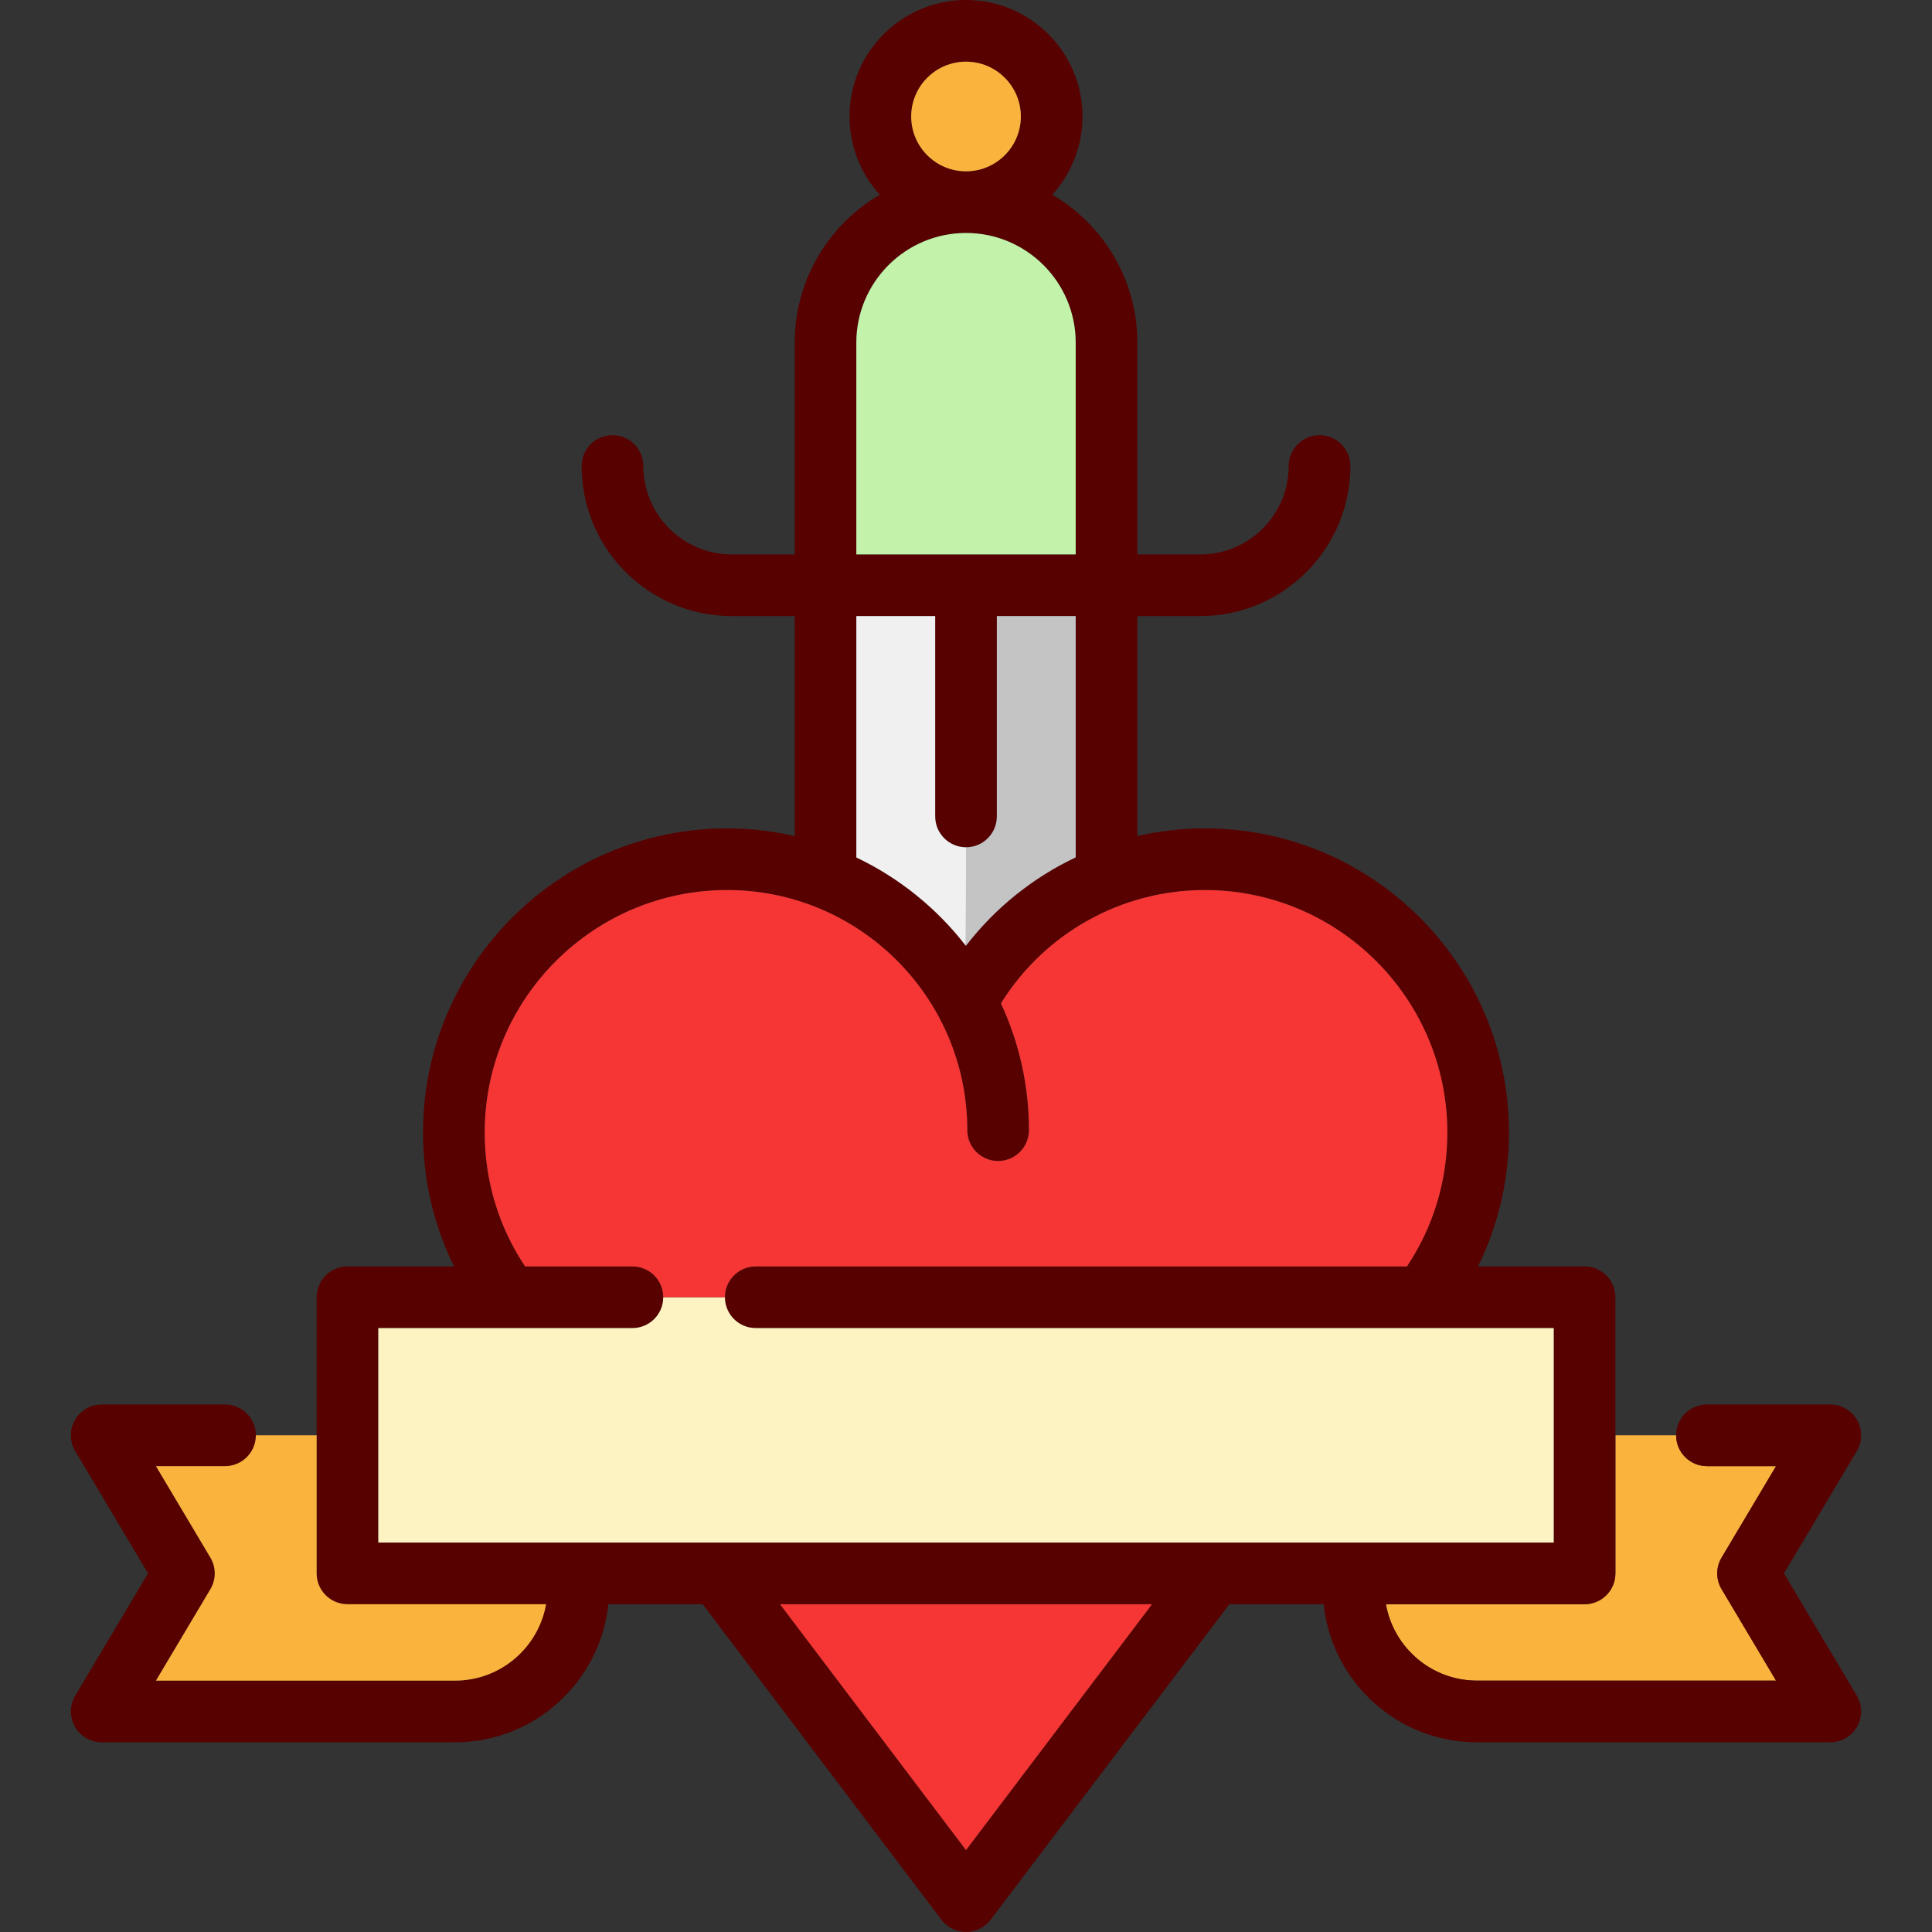 <?xml version="1.0" encoding="iso-8859-1"?>
<!-- Uploaded to: SVG Repo, www.svgrepo.com, Generator: SVG Repo Mixer Tools -->
<svg height="800px" width="800px" version="1.1" id="Capa_1" xmlns="http://www.w3.org/2000/svg" xmlns:xlink="http://www.w3.org/1999/xlink" 
	 viewBox="0 0 470 470" xml:space="preserve">
<rect x="0" y="0" width="470" height="470" fill="#333333" stroke="none"/>
<g>
	<path style="fill:#FAB43E;" d="M385.479,390.26h-48.324c1.857,10.547,11.081,18.589,22.153,18.589h72.756l-13.25-22.252
		c-1.407-2.364-1.407-5.31,0-7.674l13.25-22.252h-16.807c-4.143,0-7.5-3.357-7.5-7.5l-14.777-0.001v33.59
		C392.979,386.902,389.621,390.26,385.479,390.26z"/>
	<path style="fill:#570100;" d="M433.985,382.76l17.716-29.752c1.38-2.317,1.409-5.198,0.076-7.543
		c-1.333-2.346-3.823-3.794-6.521-3.794h-30.001c-4.142,0-7.499,3.357-7.5,7.499c0,4.144,3.357,7.501,7.5,7.501h16.807
		l-13.25,22.252c-1.407,2.364-1.407,5.31,0,7.674l13.25,22.252h-72.756c-11.072,0-20.295-8.042-22.153-18.589h48.324
		c4.143,0,7.5-3.357,7.5-7.5v-67.178c0-4.143-3.357-7.5-7.5-7.5h-25.927c4.955-10.06,7.543-21.11,7.543-32.576
		c0-40.796-33.189-73.985-73.985-73.985c-5.602,0-11.103,0.644-16.424,1.862v-53.507h15.312c20.132,0,36.51-16.378,36.51-36.51
		c0-4.143-3.357-7.5-7.5-7.5s-7.5,3.357-7.5,7.5c0,11.86-9.649,21.51-21.51,21.51h-15.312V83.36
		c0-15.336-8.331-28.754-20.699-35.993c4.569-5.033,7.356-11.711,7.356-19.028C263.343,12.713,250.63,0,235.004,0
		c-15.626,0-28.339,12.713-28.339,28.34c0,7.317,2.788,13.995,7.357,19.028c-12.368,7.238-20.699,20.657-20.699,35.992v51.516
		H178.01c-11.86,0-21.51-9.649-21.51-21.51c0-4.143-3.358-7.5-7.5-7.5s-7.5,3.357-7.5,7.5c0,20.132,16.378,36.51,36.51,36.51h15.312
		v53.52c-5.284-1.213-10.777-1.875-16.424-1.875c-40.796,0-73.985,33.189-73.985,73.985c0,11.466,2.587,22.517,7.542,32.576H84.529
		c-4.142,0-7.5,3.357-7.5,7.5v67.178c0,4.143,3.358,7.5,7.5,7.5h48.318c-1.858,10.547-11.081,18.589-22.153,18.589H37.938
		l13.249-22.252c1.408-2.364,1.408-5.31,0-7.674l-13.249-22.252h16.806c4.142,0,7.5-3.357,7.5-7.5c-0.001-4.143-3.358-7.5-7.5-7.5
		H24.743c-2.698,0-5.187,1.448-6.521,3.794c-1.333,2.345-1.304,5.226,0.076,7.543l17.715,29.752l-17.715,29.752
		c-1.38,2.317-1.409,5.198-0.076,7.543c1.333,2.346,3.823,3.794,6.521,3.794h85.95c19.357,0,35.334-14.742,37.296-33.589h22.955
		l58.079,76.766c1.417,1.873,3.631,2.975,5.981,2.975s4.563-1.102,5.981-2.975l58.079-76.766h22.947
		c1.962,18.846,17.939,33.589,37.296,33.589h85.95c2.697,0,5.188-1.448,6.521-3.794c1.333-2.345,1.304-5.226-0.076-7.543
		L433.985,382.76z M92.029,375.26v-52.178h61.821c4.142,0,7.5-3.357,7.5-7.5c0-4.143-3.358-7.5-7.5-7.5h-26.117
		c-6.429-9.661-9.82-20.845-9.82-32.576c0-32.524,26.461-58.985,58.985-58.985c32.21,0,58.416,26.205,58.416,58.416
		c0,4.143,3.357,7.5,7.5,7.5s7.5-3.357,7.5-7.5c0-11.015-2.454-21.462-6.819-30.848c10.638-17.094,29.317-27.568,49.614-27.568
		c32.524,0,58.985,26.461,58.985,58.985c0,11.73-3.391,22.915-9.82,32.576H183.85c-4.142,0-7.5,3.357-7.5,7.5
		c0,4.143,3.358,7.5,7.5,7.5h194.129v52.178H92.029z M221.665,28.34c0-7.355,5.984-13.34,13.339-13.34s13.339,5.984,13.339,13.34
		s-5.983,13.339-13.339,13.339S221.665,35.695,221.665,28.34z M235.004,56.679c14.712,0,26.682,11.97,26.682,26.682v51.516h-53.363
		V83.36C208.322,68.648,220.292,56.679,235.004,56.679z M208.322,149.876h19.182v48.741c0,4.141,3.356,7.498,7.496,7.5
		c4.146,0,7.504-3.357,7.504-7.5v-48.741h19.182v58.697c-10.38,4.913-19.548,12.24-26.686,21.486
		c-7.071-9.059-16.188-16.469-26.678-21.458V149.876z M280.254,390.26l-45.25,59.81l-45.25-59.81H280.254z"/>
	<path style="fill:#C4C4C4;" d="M261.686,208.573v-58.697h-19.182v48.741c0,4.143-3.357,7.5-7.5,7.5
		c-0.004,0-0.004,23.941-0.004,23.941C242.138,220.813,251.306,213.486,261.686,208.573z"/>
	<path style="fill:#F0F0F0;" d="M234.971,230.098C235,230.059,235,206.117,235,206.117c-4.14-0.002-7.496-3.359-7.496-7.5v-48.741
		h-19.182v58.725C218.812,213.59,227.929,221,234.971,230.098z"/>
	<path style="fill:#FAB43E;" d="M248.343,28.34c0-7.355-5.983-13.34-13.339-13.34s-13.339,5.984-13.339,13.34
		s5.984,13.339,13.339,13.339S248.343,35.695,248.343,28.34z"/>
	<path style="fill:#C3F2AA;" d="M208.322,134.876h53.363V83.36c0-14.712-11.97-26.682-26.682-26.682
		c-14.712,0-26.682,11.97-26.682,26.682V134.876z"/>
	<path style="fill:#FAB43E;" d="M54.744,356.671H37.938l13.249,22.252c1.408,2.364,1.408,5.31,0,7.674l-13.249,22.252h72.755
		c11.072,0,20.296-8.042,22.153-18.589H84.529c-4.142,0-7.5-3.357-7.5-7.5v-33.59H62.244
		C62.244,353.313,58.886,356.671,54.744,356.671z"/>
	<path style="fill:#FDF3C2;" d="M377.979,375.26v-52.178H183.85c-4.142,0-7.5-3.357-7.5-7.5l-15,0c0,4.143-3.358,7.5-7.5,7.5H92.029
		v52.178H377.979z"/>
	<polygon style="fill:#F53635;" points="280.254,390.26 189.753,390.26 235.004,450.069 	"/>
	<path style="fill:#F53635;" d="M183.85,308.082h158.425c6.429-9.662,9.82-20.846,9.82-32.576c0-32.524-26.461-58.985-58.985-58.985
		c-20.297,0-38.977,10.474-49.614,27.568c4.365,9.386,6.819,19.833,6.819,30.848c0,4.143-3.357,7.5-7.5,7.5s-7.5-3.357-7.5-7.5
		c0-32.211-26.206-58.416-58.416-58.416c-32.524,0-58.985,26.461-58.985,58.985c0,11.731,3.391,22.915,9.82,32.576h26.117
		c4.142,0,7.5,3.357,7.5,7.5h15C176.35,311.439,179.708,308.082,183.85,308.082z"/>
</g>
</svg>